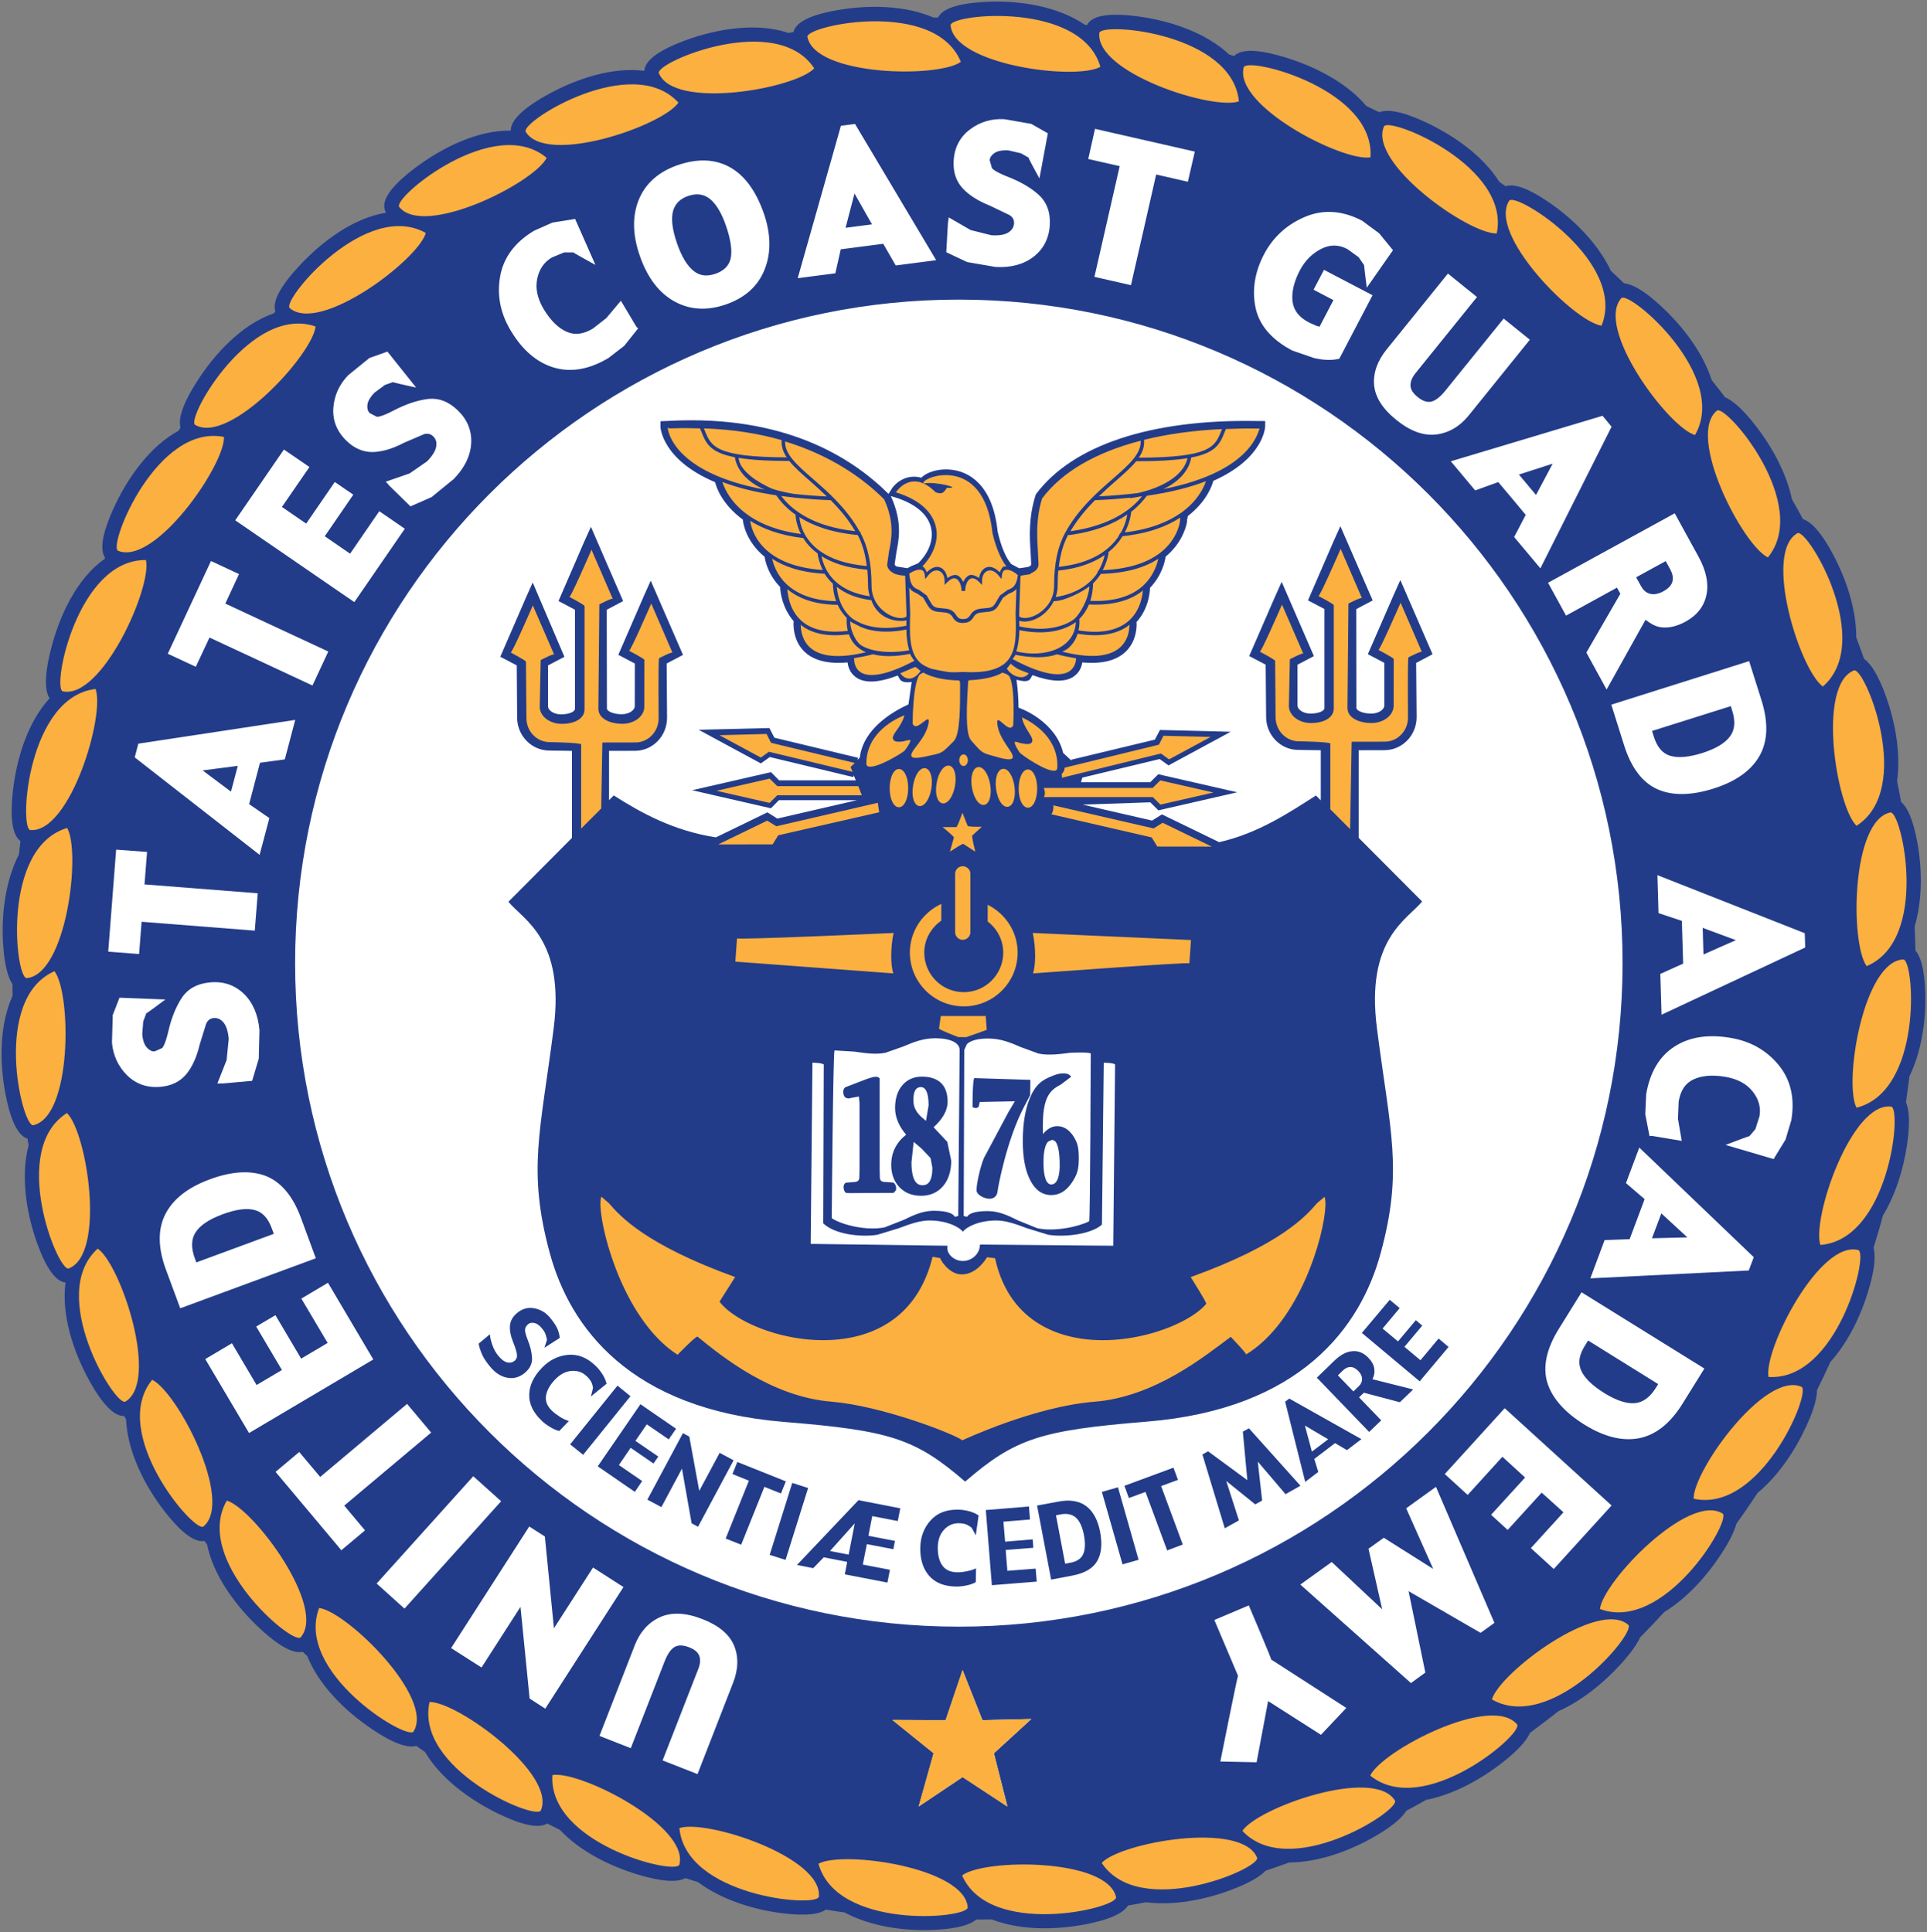 <?xml version="1.0" encoding="utf-8"?>
<!-- Generator: Adobe Illustrator 22.1.0, SVG Export Plug-In . SVG Version: 6.00 Build 0)  -->
<svg version="1.1" id="Layer_1" xmlns="http://www.w3.org/2000/svg" xmlns:xlink="http://www.w3.org/1999/xlink" x="0px" y="0px"
	 width="299.66px" height="300.5px" viewBox="0 0 299.66 300.5" enable-background="new 0 0 299.66 300.5" xml:space="preserve">
<rect x="0" y="0" width="299.66" height="300.5" fill="#808080" stroke="none"/>
<g>
	<path fill="#FFFFFF" d="M290.6,150.25c0,77.74-63.03,140.77-140.78,140.77c-77.74,0-140.78-63.03-140.78-140.77
		C9.05,72.5,72.08,9.47,149.83,9.47C227.58,9.47,290.6,72.5,290.6,150.25"/>
	<path fill="#223C8A" d="M299.4,154.63c-0.1-4.08-0.8-5.92-1.53-6.78c-0.02-1.25-0.08-2.49-0.13-3.74c1.18-3.97,1.2-8.64,0.45-12.91
		c-0.73-4.05-1.7-5.75-2.56-6.48c-0.19-1.08-0.41-2.16-0.62-3.24c0.58-4.21-0.23-8.98-1.73-13.17c-1.28-3.59-2.46-5.16-3.4-5.83
		c-0.39-1.11-0.81-2.22-1.22-3.34c0.01-4.28-1.49-8.95-3.62-12.93c-2.07-3.88-3.6-5.12-4.66-5.46c-0.55-1.04-1.13-2.05-1.72-3.08
		c-0.84-4.03-3.05-8.13-5.69-11.51c-2.12-2.73-3.62-3.91-4.71-4.36c-0.67-0.9-1.37-1.78-2.08-2.67c-1.33-4.19-4.38-8.26-7.79-11.43
		c-2.93-2.74-4.72-3.53-5.85-3.64c-0.67-0.65-1.35-1.31-2.04-1.94c-1.93-4.15-5.68-7.91-9.44-10.52c-4-2.78-5.91-2.96-6.93-2.63
		c-0.33-0.23-0.65-0.47-0.98-0.69c-2.49-3.97-7-7.21-11.56-9.32c-4.15-1.91-6.09-1.91-7.11-1.5c-0.67-0.33-1.33-0.66-2.01-0.98
		c-3.03-3.61-7.99-6.18-12.85-7.63c-5.22-1.56-6.98-0.87-7.71-0.14c-0.26-0.07-0.52-0.16-0.78-0.24c-3.55-3.34-9.06-5.26-14.31-5.94
		c-5.95-0.76-7.31,0.48-7.77,1.36c-0.13-0.02-0.24-0.04-0.37-0.05c-4.22-2.9-10.34-3.85-15.6-3.54c-5.28,0.3-6.73,1.49-7.2,2.42
		c-0.24,0.01-0.48,0-0.72,0.01c-4.27-1.86-9.78-2.02-14.72-1.19c-5.73,0.96-6.81,2.47-7.05,3.45c-0.26,0.05-0.52,0.08-0.78,0.13
		c-4.82-1.62-10.95-0.74-16.17,1.21c-5.35,2-6.17,3.67-6.24,4.69c-4.92-0.64-10.63,1.2-15.33,3.86c-4.69,2.65-5.45,4.4-5.44,5.44
		c-5.04-0.1-10.6,2.55-15,5.89c-5.59,4.25-4.78,6.07-4.42,6.85l0.01,0.03c-4.99,0.79-9.99,4.42-13.71,8.51
		c-3.66,4.01-3.81,5.88-3.48,6.86c-0.1,0.1-0.2,0.19-0.29,0.29c-4.81,1.65-9.14,6.14-12.09,10.87c-2.46,3.92-2.67,5.86-2.38,6.91
		c-0.11,0.17-0.22,0.32-0.33,0.49c-4.39,2.37-7.94,7.28-10.17,12.24c-2.13,4.77-1.81,6.65-1.22,7.52c-0.03,0.05-0.06,0.1-0.08,0.15
		c-4.29,3-7.1,8.84-8.45,14.45c-1.06,4.38-0.7,6.31-0.11,7.24c-3.36,3.63-5.16,9.31-5.73,14.65c-0.56,5.26,0.37,6.91,1.2,7.54
		c-0.09,0.69-0.16,1.39-0.24,2.09c-2.05,4-2.76,9.13-2.46,13.9c0.22,3.48,0.81,5.3,1.46,6.29c0.01,0.61,0,1.21,0.01,1.81
		c-2,4.4-2.08,10.16-1.09,15.3c1.02,5.3,2.43,6.58,3.42,6.91c0.06,0.34,0.1,0.69,0.17,1.02c-1.22,4.61-0.44,10.21,1.26,15.05
		c1.84,5.2,3.44,6.17,4.47,6.31c0.01,0.01,0.01,0.03,0.01,0.04c-0.65,4.88,1.12,10.55,3.71,15.23c2.65,4.8,4.39,5.51,5.42,5.49
		c0.1,0.18,0.18,0.36,0.29,0.54c0.2,4.97,2.9,10.34,6.03,14.34c3.32,4.25,5.14,4.72,6.16,4.55c0.14,0.18,0.26,0.37,0.4,0.54
		c0.97,4.77,4.37,9.5,8.23,13.09c3.73,3.45,5.61,3.84,6.64,3.61c0.23,0.23,0.48,0.45,0.72,0.68c1.76,4.44,5.8,8.5,10.1,11.37
		c3.88,2.61,5.8,2.87,6.85,2.58c0.45,0.32,0.91,0.64,1.37,0.97c2.41,4.1,6.97,7.47,11.59,9.68c4.59,2.19,6.5,1.97,7.4,1.43
		c0.66,0.32,1.31,0.67,1.97,0.98c3.06,3.29,7.76,5.67,12.34,7.02c4.28,1.25,6.21,1.02,7.17,0.49c0.66,0.2,1.3,0.43,1.96,0.62
		c3.51,2.62,8.29,4.21,12.88,4.81c4.19,0.55,6.09,0.1,7.02-0.53c0.96,0.14,1.91,0.32,2.87,0.43c3.95,2.11,9.04,2.93,13.8,2.73
		c4.03-0.18,5.85-0.89,6.71-1.62c0.79-0.01,1.61,0,2.4-0.02c4.28,1.67,9.67,1.69,14.5,0.78c4.55-0.87,6.12-2.01,6.69-2.94
		c0.94-0.15,1.87-0.32,2.8-0.51c4.24,0.55,9.05-0.34,13.26-1.93c2.95-1.11,4.51-2.11,5.34-2.97c1.24-0.41,2.46-0.85,3.68-1.29
		c4.42-0.01,9.25-1.7,13.31-4.05c2.91-1.68,4.28-2.99,4.9-3.99c1.04-0.54,2.05-1.12,3.07-1.69c4.13-0.8,8.34-3.07,11.82-5.77
		c2.67-2.08,3.85-3.56,4.33-4.65c1.48-1.1,2.96-2.21,4.41-3.37c3.53-1.58,6.91-4.26,9.6-7.21c1.69-1.83,2.63-3.22,3.12-4.28
		c1.28-1.29,2.54-2.6,3.76-3.94c3.45-2.11,6.51-5.46,8.81-8.96c1.39-2.11,2.08-3.62,2.39-4.75c1.14-1.59,2.24-3.2,3.33-4.84
		c3.12-2.58,5.68-6.35,7.46-10.16c1.33-2.82,1.75-4.6,1.75-5.79c0.73-1.46,1.42-2.93,2.1-4.41c2.73-3.03,4.74-7.16,5.94-11.23
		c1.03-3.46,1.06-5.38,0.76-6.51c0.51-1.67,1.02-3.34,1.47-5.04c1.96-3.23,3.19-7.22,3.75-11.07c0.51-3.56,0.28-5.46-0.18-6.53
		c0.18-1.34,0.38-2.68,0.54-4.03C298.74,163.69,299.5,159.02,299.4,154.63z M149.1,253.01c-57,0-103.21-46.21-103.21-103.21
		S92.1,46.6,149.1,46.6c57.01,0,103.22,46.2,103.22,103.2S206.1,253.01,149.1,253.01z M211.27,116.69c1.36-0.01,4.03-0.01,4.03-0.01
		c2.75,0,4.99-2.3,4.99-5.13c0-0.01-0.05-6.34-0.07-8.44c0.65-0.34,2.55-1.35,2.55-1.35l-5.01-11.54l-1.05,2.35l-4,9.18
		c0,0,1.92,1.01,2.56,1.35v6.64c0,0.59-0.84,1.25-2.04,1.25c-1.31,0-2.3-0.47-2.3-0.89c0,0-0.02-14.13-0.02-15.36
		c0.64-0.34,2.55-1.35,2.55-1.35l-5.02-11.55l-1.06,2.35l-3.98,9.19c0,0,1.91,1,2.56,1.34v15.41c0,0.48-0.98,0.86-2.16,0.86
		c-1.19,0-2.03-0.66-2.03-1.25v-6.35c0.65-0.34,2.55-1.34,2.55-1.34l-5.01-11.55l-1.05,2.34l-4,9.2c0,0,1.93,1.01,2.56,1.34
		c0.01,1.14,0.07,8.13,0.07,8.13c0,2.82,2.24,5.13,4.99,5.13c0,0,2.16,0.03,3.51,0.05v7.79c-0.47-0.47-0.75-0.75-0.75-0.75
		c-4.08,2.6-8.92,5.87-15.05,7.26l-0.74-0.36l-8.16-3.96c0,0-1.13,0.7-1.54,0.96c-0.54-0.12-6.5-1.49-10.78-2.48
		c4.4-0.15,10.09-0.34,10.51-0.36c0.32,0.31,1.25,1.25,1.25,1.25l12.27-2.81l-3.59-0.82l-8.69-1.99l-0.33,0.33
		c0,0-0.62,0.62-0.93,0.92h-10.76c0.08-0.26,0.15-0.51,0.21-0.72c2.9-0.7,11.43-2.75,12.02-2.89c0.35,0.26,1.38,0.99,1.38,0.99
		l9.67-5.23l-3.16-0.09l-7.85-0.19l-0.24,0.47c0,0-0.33,0.65-0.54,1.03c-0.7,0.18-12.99,3.12-12.99,3.12l0.04,0.16l-1.31-1.21
		c-1.11-4.74-6.25-6.78-6.5-6.87c0.04,0.02-0.2-0.08-0.44-0.18c-0.02-1.47-0.12-2.98-0.32-4.33c0.67,0.16,1.32,0.32,1.82,0.12
		c0.41-0.17,0.44-0.55,0.67-0.84c2.84,1.03,5.05,1.17,6.43,0.2c0.93-0.67,1.2-1.51,1.32-2.18c3.04,0.28,5.35-0.28,6.81-1.74
		c1.42-1.42,1.63-3.26,1.63-4.22c0-0.18-0.01-0.21-0.02-0.32c1.75-1.92,2.08-4.29,2.1-5.32c1.93-2.02,2.35-4.24,2.43-4.85
		c2.39-1.99,3.14-4.36,3.31-5.33c0.01-0.01,0.02-0.29,0.04-0.57l0.03,0.01c0,0,0.04-0.21,0.07-0.42c2.88-2.24,3.75-4.64,3.96-5.47
		c7.81-3.48,8.06-8.27,8.07-8.48l0.01-0.83l-1.42-0.01c-16.42-0.28-28.58,3.78-34.25,11.41c-1.17,3.6-0.97,6.75-0.81,9.06l0.08,1.77
		c0,0.15,0,0.27-0.4,0.43l-0.06,0.03c0,0-1.28,0.2-1.41,0.21c-0.56-0.31-1.65-0.89-1.65-0.89l0.44,0.22
		c-0.79-0.8-1.59-2.68-2.13-5.04c-0.78-7.51-4.65-9.24-6.89-9.58c-2.16-0.34-4.17,0.34-4.97,1.2c-2.31-0.64-4.05,0.79-4.66,1.8
		c0,0-0.29,0.47-0.45,0.72c-5.88-5.85-16.3-12.25-33.89-11.37l-1.57,0.07l-0.01,0.81c0,0.21,0.27,5.19,8.51,8.67
		c0.15,0.67,1,3.39,4.31,5.82c0.04,0.62,0.5,3.41,3.39,5.79c0.08,0.63,0.52,2.74,2.41,4.69c0.01,0.95,0.4,3.34,2.1,5.32
		c-0.01,0.11-0.02,0.19-0.02,0.45c0,0.95,0.21,2.77,1.6,4.19c1.45,1.47,3.75,2.05,6.8,1.77c0.1,0.71,0.34,1.59,1.25,2.27
		c1.36,1.03,3.6,0.9,6.55-0.23c0.24,0.31,0.27,0.69,0.67,0.88c0.49,0.23,1,0.19,1.5,0.12c-0.2,1.38-0.42,2.92-0.5,3.49
		c-2.44,1.11-7.03,3.78-7.57,8.28l-0.36,0.35l0.08-0.33c0,0-12.3-2.95-13-3.12c-0.19-0.39-0.77-1.5-0.77-1.5l-0.52,0.01l-10.47,0.26
		l2.76,1.5l6.9,3.73c0,0,1.03-0.73,1.39-0.99c0.7,0.17,12.98,3.12,12.98,3.12s0.04-0.12,0.07-0.29c0.1,0.25,0.2,0.51,0.32,0.79
		h-11.92c-0.31-0.32-1.26-1.27-1.26-1.27l-0.45,0.1l-11.82,2.71l3.57,0.82l8.68,1.99c0,0,0.96-0.95,1.25-1.26h12.13
		c-4.2,0.98-11.77,2.72-12.38,2.86c-0.42-0.26-1.54-0.97-1.54-0.97l-8.01,3.89c-6.61-1.01-11.7-3.85-15.89-6.52
		c-0.01,0-0.27,0.27-0.73,0.73v-7.66c1.36-0.01,4.03-0.01,4.03-0.01c2.76,0,4.99-2.3,4.99-5.14c0-0.01-0.04-6.34-0.06-8.44
		c0.64-0.34,2.54-1.34,2.54-1.34l-5.02-11.55l-1.05,2.35l-3.99,9.19c0,0,1.92,1.01,2.57,1.35c0,1.11-0.01,6.64-0.01,6.64
		c0,0.59-0.84,1.25-2.04,1.25c-1.31,0-2.29-0.48-2.29-0.89c0,0-0.02-14.13-0.03-15.36c0.65-0.34,2.55-1.35,2.55-1.35l-5.01-11.55
		l-1.06,2.35l-3.98,9.19c0,0,1.91,1.01,2.56,1.35v15.41c0,0.48-0.97,0.87-2.16,0.87c-1.19,0-2.03-0.66-2.03-1.25v-6.36
		c0.65-0.34,2.55-1.34,2.55-1.34L82.84,90.6l-1.05,2.35l-3.99,9.2c0,0,1.93,1,2.56,1.34c0.01,1.14,0.06,8.12,0.06,8.12
		c0,2.82,2.24,5.13,5.02,5.13c0,0,2.13,0.04,3.5,0.05v13.54c-4.58,4.61-9.88,9.93-9.88,9.93c2.35,2.83,8.81,5.86,7.04,19.68
		c-2.06,16.18-4.11,22.06-0.59,35.01c3.12,11.45,12.39,24.25,36.39,26.21c16.51,1.34,20.4,2.57,28.17,9.27h0.04
		c7.77-6.7,11.69-7.96,28.2-9.31c24.01-1.95,33.28-14.76,36.39-26.2c3.53-12.95,1.49-18.82-0.58-35.01
		c-1.77-13.83,4.68-16.85,7.03-19.69c0,0-5.29-5.3-9.86-9.9V116.69z M142.79,87.61l-1.04,0.43l-0.67,0.34l-1.64-0.27
		c-0.31-0.15-0.31-0.29-0.31-0.39l0.26-1.79c0.19-0.95,0.41-2.05,0.41-3.37c0-1.51-0.31-3.29-1.27-5.4c0.3,0.09,0.6,0.18,0.6,0.18
		c3.12,0.95,5.12,2.6,5.63,4.66c0.09,0.37,0.14,0.74,0.14,1.13C144.9,84.65,144.17,86.23,142.79,87.61z"/>
	<path fill="#FFFFFF" d="M158.76,162.87l2.74,1c1.48,0.32,3.31,0.09,4.91-0.12c0,0,2.99-0.15,3.21,0.12c0,0-0.09,25.84-0.24,26.08
		c-1.57,0.82-5.36,1.68-8.09,1.08l-2.96-1.2c-1.42-0.7-2.88-1.44-4.65-1.46c-2.43-0.03-3.11,0.55-3.29,0.89l-0.53-0.13l0.09-25.83
		l-0.02,0.05l0.43-0.95c0.59-0.58,1.81-0.89,3.42-0.87C155.7,161.55,157.26,162.22,158.76,162.87 M145.43,161.49
		c2.35,0,3.8,0.7,3.8,1.82l-0.22,25.83l-0.53,0.12c-0.18-0.35-0.83-0.94-3.27-0.94c-1.77,0-3.24,0.72-4.66,1.41l-2.98,1.17
		c-2.76,0.56-6.53-0.33-8.23-1.42c0,0,0.21-25.83,0.43-26.1l3.02,0.18c1.6,0.23,3.41,0.5,4.89,0.19l2.76-0.97
		C141.94,162.14,143.5,161.49,145.43,161.49 M126.34,165.29c0,0,1.49,0.01,1.76,0.29l-0.08,24.69c1.65,1.65,5.65,2.21,8.4,1.79
		l3.34-1.02c1.58-0.59,3.23-1.21,4.76-1.21c2.69,0,4.62,0.98,5.21,1.75c0.59-0.77,2.52-1.75,5.22-1.75c1.53,0,3.18,0.62,4.76,1.21
		l3.33,1.02c2.76,0.42,6.75-0.15,8.32-1.59l0.28-25.17c0,0,1.48-0.01,1.76,0.27l-0.28,28.19l-20.73-0.18c0,1.39-1.21,2.55-2.67,2.55
		c-1.41,0-2.65-1.19-2.37-2.37l-21.28-0.29L126.34,165.29z"/>
	<path fill="#223C8A" d="M147.31,177.6c0-0.01-1.66-1.76-2.13-2.27c1.41-1.28,2.18-2.61,2.18-3.98c0-2.54-1.38-3.89-4-3.89
		c-1.26,0-2.29,0.45-3.05,1.35c-0.75,0.88-1.12,2.07-1.12,3.52c0,1.47,0.61,2.86,1.72,4.16c-1.5,1.17-2.32,2.73-2.32,4.69
		c0,1.41,0.43,2.58,1.28,3.48c0.86,0.89,1.99,1.33,3.36,1.33c1.42,0,2.57-0.51,3.42-1.5c0.84-0.99,1.27-2.32,1.27-3.96L147.31,177.6
		z M142.03,171.19c0-1.88,0.67-2.1,1.18-2.1c0.78,0,1.19,0.95,1.19,2.84c0,0-0.29,1.78-0.4,2.4c-0.19-0.15-0.38-0.31-0.38-0.31
		c-1.07-0.84-1.58-1.77-1.58-2.82V171.19z M143.46,184.34c-0.43,0-1.72,0-1.72-3.55c0,0,0.26-2.43,0.34-3.18
		c0.29,0.23,0.59,0.49,0.59,0.49c0.01,0.01,0.68,0.59,0.68,0.59l1.36,1.44c0.01,0,0.28,1.5,0.28,1.5
		C144.99,184.34,143.84,184.34,143.46,184.34z M151.24,172v0.21l0.3,0.1c0.18,0.06,0.39,0.03,0.54-0.08l0.1-0.07l0.12-0.49
		l0.04-0.27c0,0,4.64-0.09,5.48-0.11c-0.33,0.55-1.01,1.7-1.01,1.7l-3.81,7.14c-0.6,1.47-1.14,4-1.14,4.94
		c0,0.06,0.01,0.12,0.01,0.16c0.06,0.62,1.19,1.22,1.99,1.22c0.75,0,1.21-0.45,1.28-1.22c0.06-0.62,1.4-7.86,4.06-12.99l1-1.9
		l0.03-2.38l-8.72-0.27C151.23,167.96,151.24,172,151.24,172 M166.97,176.8c-0.69-1.09-1.55-1.64-2.58-1.64
		c-0.86,0-1.58,0.48-2.21,1.23c0-0.61-0.01-1.33-0.01-1.33c0-4.01,0.92-5.32,2.4-6.15l0.41-0.23l1.58-1.19
		c-0.33-0.7-1.64-0.62-2.52-0.29c-1.4,0.54-2.6,1-3.58,2.92c-0.94,1.85-1.41,4.33-1.41,7.38c0,2.55,0.39,4.6,1.15,6.06
		c0.78,1.54,1.88,2.32,3.29,2.32c1.25,0,2.32-0.65,3.18-1.92c0.86-1.28,1.09-2.1,1.09-3.84
		C167.75,178.67,167.64,177.87,166.97,176.8z M163.47,184.23c-0.74,0-1.18-1.17-1.2-3.2c-0.03-2.23,0.37-3.12,0.73-3.48l0.63-0.27
		l0.43,0.2c0.34,0.34,0.76,1.32,0.73,3.97C164.77,182.48,164.57,184.23,163.47,184.23z M137.49,183.83
		c-0.45-0.03-0.67-0.25-0.67-0.73c0-0.01-0.03-1.22-0.03-1.22v-14.16c-0.44-0.47-1.11-0.27-3.75,0.78l-1.46,0.56
		c-0.25,0.07-0.41,0.32-0.45,0.65c-0.03,0.38,0.09,0.87,0.4,1.03c0.38,0.21,0.76,0.05,0.8,0.03c-0.04,0.02,1.25-0.23,1.25-0.23
		c-0.01,0-0.01,0.03-0.01,0.1c0,0.24,0.09,0.87,0.09,0.87v10.36l-0.03,1.21c0,0.49-0.21,0.72-0.7,0.76c0,0.01-1.39,0.11-1.39,0.11
		c-0.22,0.11-0.35,0.35-0.36,0.68v0.01c0,0.28,0.1,0.73,0.35,0.87c0.12,0.07,0.33,0.09,4.06,0.04l3.36-0.01l0.37-0.4
		c0.12-0.39-0.05-1.02-0.41-1.21L137.49,183.83z M193.27,222.67l0.7,7.55l-6.11-4.49l-0.88,0.5l3.48,11.48l2.2-1.23l-1.97-6.13
		l4.51,3.64l1.07-0.6l-0.68-6.06l4.32,5.07l2.32-1.31l-8.01-8.93L193.27,222.67z M98.07,225.19l3.55,2.44l0.75-1.08l-3.56-2.44
		l1.77-2.57l3.41,2.34l1.14-1.66l-5.54-3.81l-6.64,9.66l5.77,3.97l1.14-1.68l-3.62-2.49L98.07,225.19z M111.91,225.97l-3.17,5.92
		l-1.55-8.44l-0.99-0.54l-5.53,10.34l2.18,1.16l3.2-5.98l1.5,8.5l1,0.54l5.53-10.34L111.91,225.97z M122.21,230.41l-7.55-3.02
		l-0.76,1.88l2.56,1.03l-3.61,9l2.41,0.96l3.61-9l2.57,1.03L122.21,230.41z M123.2,230.65l-3.51,11.19l2.47,0.78l3.51-11.18
		L123.2,230.65z M96.02,215.52l-7.36,9.13l2.02,1.63l7.36-9.12L96.02,215.52z M82.07,208.42c-0.32-0.8-0.45-1.35-0.42-1.66
		c0.04-0.3,0.2-0.56,0.47-0.79c0.24-0.21,0.55-0.27,0.95-0.2c0.39,0.07,0.79,0.34,1.18,0.81c0.32,0.37,0.52,0.72,0.62,1.05
		c0.1,0.33,0.15,0.59,0.19,0.77l-0.4,1.23l2.38-1.53c-0.02-0.39-0.13-0.84-0.32-1.33c-0.2-0.5-0.59-1.11-1.22-1.86
		c-0.66-0.78-1.47-1.25-2.45-1.43c-0.98-0.17-1.86,0.08-2.66,0.76c-0.66,0.56-1.03,1.21-1.09,1.97c-0.05,0.74,0.11,1.6,0.51,2.57
		c0.32,0.79,0.51,1.4,0.57,1.83c0.07,0.43-0.04,0.78-0.36,1.05c-0.31,0.26-0.7,0.35-1.14,0.25c-0.43-0.1-0.89-0.43-1.36-1
		c-0.41-0.49-0.73-1.06-0.95-1.7c-0.22-0.64-0.36-1.2-0.39-1.68l-1.75,1.47c0.1,0.54,0.29,1.09,0.53,1.66
		c0.25,0.57,0.68,1.22,1.31,1.97c0.81,0.96,1.7,1.51,2.68,1.67c0.98,0.16,1.87-0.1,2.68-0.78c0.76-0.65,1.14-1.39,1.11-2.25
		C82.7,210.39,82.49,209.45,82.07,208.42 M85.86,219.45c-0.76-0.72-1.08-1.5-0.95-2.35c0.13-0.84,0.6-1.69,1.42-2.54
		c0.8-0.83,1.65-1.27,2.57-1.33c0.92-0.07,1.69,0.21,2.32,0.81c0.4,0.38,0.65,0.72,0.77,1c0.11,0.29,0.19,0.56,0.23,0.83l-0.33,1.33
		l2.43-1.97c-0.11-0.51-0.34-1.02-0.67-1.53c-0.34-0.51-0.69-0.95-1.05-1.28c-1.31-1.27-2.75-1.83-4.29-1.69
		c-1.54,0.15-2.87,0.81-4.02,2c-1.3,1.34-1.96,2.74-1.99,4.17c-0.04,1.44,0.6,2.79,1.91,4.05c0.34,0.34,0.79,0.67,1.31,0.99
		c0.53,0.32,1,0.54,1.45,0.63l1.49-1.55c-0.43-0.12-0.89-0.34-1.39-0.65C86.6,220.06,86.18,219.76,85.86,219.45 M223.71,208.19
		l-2.82,3.38l-2.49-2.09l2.77-3.3l-1-0.84l-2.77,3.3l-2.4-2l2.66-3.18l-1.55-1.29l-4.33,5.15l8.99,7.53l4.49-5.35L223.71,208.19z
		 M217.69,218.1l2.07-1.99l-6.34-1.59c0.28-0.51,0.37-1.06,0.29-1.64c-0.09-0.59-0.4-1.16-0.93-1.71c-0.73-0.74-1.54-1.09-2.45-1.01
		c-0.92,0.06-1.83,0.54-2.76,1.42l-2.79,2.7l8.13,8.44l1.88-1.8l-3.45-3.58l0.75-0.72L217.69,218.1z M211.3,215.61l-0.84,0.81
		l-2.41-2.5l0.78-0.76c0.39-0.37,0.79-0.55,1.19-0.54c0.41,0.01,0.82,0.22,1.22,0.64c0.37,0.38,0.56,0.78,0.57,1.2
		C211.82,214.89,211.65,215.28,211.3,215.61z M200.49,217.53l-0.64,0.49l3.12,12.47l2.03-1.55l-0.62-2.02l3.23-2.46l1.85,1.09
		l2.25-1.71L200.49,217.53z M204.01,225.78l-1.09-4.05l3.62,2.13L204.01,225.78z M183.18,230.18l-0.7-1.9l-7.63,2.82l0.7,1.9
		l2.58-0.95l3.37,9.1l2.43-0.91l-3.37-9.1L183.18,230.18z M171.08,238.28c-0.36-1.87-1.09-3.21-2.18-4.03
		c-1.09-0.81-2.58-1.05-4.45-0.67l-3.18,0.59l2.19,11.52l3.32-0.63c1.89-0.36,3.17-1.11,3.83-2.24
		C171.28,241.68,171.43,240.17,171.08,238.28z M168.44,241.73c-0.32,0.7-0.98,1.15-1.98,1.33l-0.82,0.16l-1.43-7.54l0.66-0.12
		c1.03-0.21,1.84-0.04,2.44,0.49c0.59,0.53,1,1.43,1.25,2.71C168.79,240.02,168.76,241.01,168.44,241.73z M171.35,232.05l3.21,11.27
		l2.5-0.71l-3.21-11.28L171.35,232.05z M156.65,244.32l-0.26-3.24l4.3-0.34l-0.1-1.31l-4.29,0.36l-0.26-3.11l4.13-0.34l-0.16-2.02
		l-6.71,0.55l0.94,11.69l6.98-0.56l-0.17-2.02L156.65,244.32z M149.1,236.92c0.55,0.01,0.97,0.09,1.25,0.23
		c0.28,0.14,0.52,0.29,0.73,0.45l0.66,1.2l0.44-3.09c-0.42-0.29-0.92-0.51-1.52-0.67c-0.6-0.15-1.14-0.23-1.64-0.23
		c-1.83-0.04-3.26,0.51-4.3,1.66c-1.03,1.15-1.57,2.54-1.61,4.19c-0.04,1.86,0.42,3.34,1.36,4.42c0.95,1.09,2.32,1.65,4.14,1.69
		c0.48,0.01,1.03-0.04,1.63-0.16c0.61-0.12,1.11-0.29,1.5-0.53l0.04-2.14c-0.4,0.2-0.88,0.34-1.45,0.45
		c-0.57,0.12-1.08,0.18-1.53,0.16c-1.04-0.02-1.81-0.39-2.29-1.1c-0.48-0.71-0.7-1.66-0.68-2.83c0.03-1.14,0.36-2.05,1-2.72
		S148.22,236.91,149.1,236.92 M139.61,236.58l0.39-1.98l-6.5-1.27l-9.56,10.08l2.52,0.5l1.64-1.69l3.64,0.71l-0.37,1.94l6.63,1.28
		l0.39-1.99l-4.22-0.81l0.63-3.18l4.12,0.79l0.25-1.29l-4.13-0.8l0.6-3.06L139.61,236.58z M131.97,241.8l-2.9-0.56l3.85-4.3
		L131.97,241.8z"/>
	<path fill="#FFFFFF" d="M239.74,232.16c-0.65,0.7-5.29,5.8-5.29,5.8l-2.58-2.35c0,0,4.64-5.09,5.29-5.8
		c-0.6-0.56-2.93-2.68-3.53-3.23c-0.65,0.72-5.4,5.94-5.4,5.94l-3.56-3.25l9.32-10.24l16.62,15.13l-8.99,9.88l-3.56-3.25
		c0,0,4.43-4.86,5.07-5.57C242.52,234.68,240.34,232.7,239.74,232.16 M221.65,260.15c0,0-2.2-10.65-2.61-12.66
		c1.77,1.03,11.2,6.48,11.2,6.48l2.15-1.55l-9.09-21.16l-4.63,3.34c0,0,3.14,7.04,4.2,9.43c-2.12-1.34-7.68-4.85-7.68-4.85
		l-2.38,1.71c0,0,1.57,6.93,2.13,9.42c-1.91-1.8-7.85-7.36-7.85-7.36l-4.88,3.51l17.2,15.32L221.65,260.15 M188.84,251.97
		c0,0,3.67,8.67,3.68,8.68c-0.09,0-2.62,12.68-2.62,12.68l-0.13,0.65l5.64,0.12c0,0,1.53-8.15,1.79-9.52
		c1.17,0.75,8.22,5.25,8.22,5.25l3.94-4.18l-11.68-7.53c0-0.23-3.27-7.91-3.27-7.91l-0.21-0.51L188.84,251.97 M154.56,272.7
		l5.82-5.33l-7.6,0.18l-3.09-7.79l-2.64,7.79l-8.28-0.04l6.42,5.18l-2.33,8.29l6.83-4.58l6.97,4.58L154.56,272.7z M108.74,257.53
		c0.21,0.57,0.16,1.26-0.15,2.05l-5.55,14.23l5.43,2.13l5.51-14.15c0.84-2.12,0.89-4.08,0.18-5.82c-0.73-1.76-2.38-3.15-4.93-4.14
		c-2.6-1.01-4.82-1.11-6.61-0.29c-1.78,0.82-3.09,2.27-3.89,4.31l-5.51,14.15l4.87,1.91l5.27-13.52c0.45-1.15,0.98-1.91,1.58-2.24
		c0.56-0.31,1.28-0.29,2.21,0.06C108,256.54,108.52,256.98,108.74,257.53L108.74,257.53 M47.61,81.44
		c-0.67-0.45-3.09-2.13-3.77-2.59c0.54-0.78,4.28-6.21,4.28-6.21l-3.97-2.72l-7.57,11.01L55.1,93.65l7.85-11.41l-3.97-2.73
		c0,0-3.99,5.81-4.54,6.61c-0.67-0.47-3.26-2.24-3.94-2.71c0.54-0.79,4.44-6.47,4.44-6.47l-2.88-1.97
		C52.05,74.98,48.16,80.65,47.61,81.44 M57.49,64.25c-0.16-0.15-0.37-0.43-0.37-1c0-0.07,0.01-0.15,0.01-0.23
		c0.05-0.59,0.43-1.25,1.11-1.95l1.61-1.19c0.01,0,1.24-0.45,1.28-0.45c0.01,0.06,2.03,0.51,2.03,0.51l1.55,0.34l-4.46-5.59
		l-0.29,0.1l-2.51,0.89l-3.29,2.67c-1.39,1.43-2.17,3.13-2.32,5.05c-0.15,1.97,0.54,3.7,2.02,5.14c1.23,1.21,2.63,1.8,4.14,1.77
		c1.45-0.04,3.07-0.52,4.82-1.44l3.12-1.34c0.57-0.15,1.02-0.05,1.42,0.33c0.42,0.41,0.57,0.89,0.48,1.53
		c-0.09,0.69-0.56,1.48-1.42,2.36l-2.73,1.89l-3.7,1.28l0.58,0.65l3.26,3.19l3.28-1.44c0.01,0,3.46-2.82,3.46-2.82
		c1.67-1.72,2.58-3.57,2.7-5.51c0.12-1.98-0.58-3.71-2.08-5.16c-1.43-1.39-3.02-1.99-4.74-1.76c-1.61,0.21-3.35,0.8-5.2,1.76
		c-1.7,0.89-2.38,1-2.64,1L57.49,64.25 M32.81,87.26l-6.72,14.42l4.36,2.03c0,0,1.76-3.75,2.13-4.55
		c0.95,0.45,16.01,7.46,16.01,7.46l2.46-5.28c0,0-15.05-7.02-16.01-7.46c0.37-0.81,2.13-4.59,2.13-4.59L32.81,87.26z M18.06,132.15
		l-1.23,15.87l4.8,0.37c0,0,0.32-4.14,0.39-5.02c1.05,0.08,17.6,1.38,17.6,1.38l0.46-5.81c0,0-16.56-1.3-17.61-1.38
		c0.07-0.88,0.4-5.05,0.4-5.05L18.06,132.15z M17.53,157.95l-0.12,4.23c0.18,1.98,0.97,3.68,2.33,5.05c1.41,1.39,3.16,2,5.23,1.81
		c1.72-0.15,3.08-0.83,4.03-2c0.91-1.11,1.6-2.65,2.06-4.59l1-3.23c0.26-0.55,0.63-0.82,1.17-0.87c0.57-0.05,1.05,0.15,1.48,0.63
		c0.46,0.51,0.75,1.39,0.86,2.59c0,0.01-0.33,3.32-0.33,3.32l-1.44,3.64l0.87-0.01l4.54-0.41l1.03-3.44c0,0.01,0.11-4.45,0.11-4.45
		c-0.22-2.4-1.03-4.29-2.43-5.65c-1.44-1.37-3.2-1.97-5.27-1.77c-1.98,0.18-3.47,1-4.42,2.46c-0.89,1.38-1.58,3.09-2.04,5.1
		c-0.44,1.86-0.79,2.46-0.97,2.65c0-0.01-1.17,0.52-1.17,0.52c-0.38,0.04-0.78-0.14-1.16-0.54c-0.43-0.43-0.68-1.14-0.77-2.11
		l0.15-2c0-0.01,0.46-1.22,0.48-1.28c0.07,0.02,1.7-1.2,1.7-1.2l1.27-0.94l-7.15-0.28l-0.1,0.29l-1,2.57L17.53,157.95z
		 M31.92,211.39l6.81,11.5l19.32-11.44L51,199.52l-4.14,2.46c0,0,3.59,6.07,4.09,6.9c-0.7,0.42-3.42,2.02-4.12,2.44
		c-0.49-0.83-4-6.76-4-6.76l-2.99,1.77c0,0,3.51,5.92,4,6.76c-0.7,0.41-3.24,1.91-3.94,2.33c-0.48-0.83-3.83-6.49-3.83-6.49
		L31.92,211.39z M84.57,48.12c-0.76-1.28-1.14-2.49-1.14-3.67c0-0.37,0.04-0.73,0.11-1.09c0.3-1.47,1.06-2.59,2.28-3.31l1.91-0.79
		c0,0,1.39,0,1.42,0c0.01,0.04,1.99,1.14,1.99,1.14l1.45,0.8l-3.16-7.15l-0.32,0.06l-3.2,0.51l-2.86,1.27
		c-2.99,1.79-4.77,4.19-5.28,7.13c-0.51,2.9,0.04,5.73,1.66,8.41c1.8,3.02,4.06,4.95,6.7,5.74c2.66,0.79,5.51,0.29,8.48-1.48
		c0.01,0,2.46-1.9,2.46-1.9c0-0.01,2.16-2.71,2.16-2.71l-0.26-0.24l-2.42-4.06l-2.26,2.69l-2.1,1.64c-1.48,0.89-2.82,1.05-4.08,0.49
		C86.82,51.03,85.62,49.85,84.57,48.12 M157,33.46c0.51,0.34,0.72,0.74,0.69,1.28c-0.04,0.59-0.3,1.02-0.84,1.39
		c-0.57,0.38-1.48,0.54-2.69,0.46c-0.01,0-3.23-0.81-3.23-0.81c-0.01-0.01-3.4-1.97-3.4-1.97l-0.12,0.87l-0.26,4.55l3.24,1.53
		l4.4,0.76c2.41,0.14,4.4-0.4,5.93-1.58c1.55-1.2,2.41-2.86,2.53-4.94c0.12-1.99-0.48-3.58-1.77-4.74
		c-1.21-1.08-2.81-2.01-4.75-2.76c-1.77-0.7-2.32-1.15-2.48-1.35l-0.35-1.24c0.02-0.4,0.26-0.74,0.7-1.08
		c0.48-0.34,1.22-0.49,2.21-0.44l1.95,0.45c0.01,0,1.14,0.65,1.17,0.66c0,0.1,0.96,1.87,0.96,1.87l0.75,1.38l1.31-7.02l-0.26-0.14
		l-2.32-1.32c-0.01,0-4.17-0.73-4.17-0.73c-1.99-0.12-3.78,0.41-5.33,1.57c-1.58,1.17-2.45,2.82-2.57,4.89
		c-0.1,1.73,0.37,3.17,1.39,4.28c0.97,1.06,2.4,1.97,4.25,2.71L157,33.46 M169.23,24.73c0,0,4.03,0.92,4.89,1.11
		c-0.24,1.02-3.93,17.22-3.93,17.22l5.68,1.29c0,0,3.7-16.18,3.92-17.21c0.87,0.2,4.93,1.13,4.93,1.13l1.08-4.69l-15.52-3.54
		L169.23,24.73 M275.82,180.28l0.15-0.27l1.69-2.76c0-0.01,0.9-3.01,0.9-3.01c0.58-3.44-0.1-6.34-2.01-8.63
		c-1.87-2.27-4.39-3.68-7.48-4.19c-3.47-0.59-6.4-0.12-8.7,1.38c-2.34,1.51-3.81,4.01-4.38,7.41l-0.14,3.1l0.66,3.4l0.35-0.04
		l4.66,0.78l-0.59-3.45l0.11-2.66c0.29-1.72,1.02-2.84,2.27-3.43c1.29-0.62,2.96-0.76,4.95-0.43c1.91,0.32,3.35,1.09,4.29,2.29
		c0.76,0.96,1.13,1.96,1.13,3.04c0,0.28-0.03,0.56-0.08,0.85c0,0.01-0.63,1.97-0.63,1.97s-0.9,1.06-0.92,1.08
		c-0.06-0.01-2.17,0.78-2.17,0.78l-1.55,0.59L275.82,180.28z M224.71,60.82c-0.78,0.96-1.53,1.52-2.18,1.66
		c-0.64,0.12-1.31-0.11-2.08-0.73c-0.72-0.58-1.09-1.17-1.11-1.75c-0.03-0.62,0.22-1.25,0.75-1.92l9.59-11.88l-4.52-3.65
		l-9.54,11.81c-1.43,1.78-2.09,3.63-1.94,5.51c0.16,1.89,1.32,3.72,3.45,5.44c2.16,1.75,4.25,2.51,6.22,2.27
		c1.94-0.25,3.63-1.23,5.02-2.93l9.53-11.81l-4.07-3.29L224.71,60.82z M214.47,36.29c-0.01,0-2.65-1.96-2.65-1.96
		c-3.09-1.61-6.09-1.8-8.93-0.58c-2.81,1.2-4.93,3.15-6.33,5.81c-1.43,2.74-1.88,5.51-1.33,8.23c0.56,2.76,2.49,5.03,5.73,6.73
		l3.32,1.15c1.41,0.34,2.65,0.4,3.73,0.18l0.26-0.05l5.17-9.88l-7.55-3.95l-1.62,3.09c0,0,2.4,1.26,3.09,1.62
		c-0.38,0.73-1.85,3.54-2.16,4.13c-0.23-0.06-0.45-0.12-0.45-0.12l-1.21-0.54c-1.53-0.8-2.36-1.86-2.54-3.25
		c-0.03-0.23-0.04-0.46-0.04-0.7c0-1.26,0.4-2.66,1.2-4.19c0.79-1.49,1.91-2.6,3.32-3.31c1.36-0.69,2.69-0.67,4.05,0.04l1.75,1.27
		l0.84,1.22c0,0.11,0.24,2.07,0.24,2.07l0.18,1.45l4.08-5.84l-0.19-0.22L214.47,36.29z M53.08,241.12l3.68-3.09
		c0,0-2.65-3.17-3.23-3.85c0.81-0.67,13.52-11.36,13.52-11.36l-3.75-4.46c0,0-12.71,10.68-13.51,11.36
		c-0.57-0.68-3.26-3.88-3.26-3.88l-3.68,3.09L53.08,241.12z M77.93,233.5l-4.33-3.89L58.57,246.3l4.33,3.9L77.93,233.5z
		 M96.95,246.85l-4.73-3.04c0,0-4.77,7.41-6.08,9.45c-0.25-2.57-1.41-14.28-1.41-14.28l-2.43-1.55l-12.15,18.91l4.73,3.02
		c0,0,4.75-7.4,6.06-9.43c0.26,2.57,1.42,14.26,1.42,14.26l2.43,1.57L96.95,246.85z M250.61,66.37L239.54,88.4l-4.08-4.87
		c0,0,1.52-2.92,1.8-3.45c-0.4-0.48-3.83-4.6-4.27-5.1c-0.59,0.21-3.59,1.3-3.59,1.3l-3.79-4.53l23.6-7.08L250.61,66.37z
		 M241.45,72.12c-1.55,0.49-4.25,1.36-5.25,1.69c0.65,0.78,2.01,2.4,2.66,3.18C239.36,76.05,240.68,73.55,241.45,72.12z
		 M265.37,92.48c-0.36,1.8-1.45,3.21-3.24,4.2c-1.33,0.73-2.61,1.03-3.78,0.89c-0.96-0.11-1.72-0.62-2.46-1.17
		c-0.44,0.79-6.05,10.85-6.05,10.85l-3.15-5.75c0,0,4.99-8.64,5.29-9.15c-0.15-0.26-0.32-0.56-0.53-0.95
		c-0.86,0.48-7.92,4.35-7.92,4.35l-2.8-5.11l19.7-10.8c0,0,3.69,6.72,3.69,6.73C265.31,88.73,265.73,90.72,265.37,92.48z
		 M260.14,89.96c0-0.43-0.14-0.9-0.42-1.42c0,0-0.42-0.76-0.69-1.27c-0.75,0.4-3.86,2.12-4.6,2.52c0.29,0.54,0.77,1.39,0.77,1.39
		c0.36,0.65,0.82,1.04,1.4,1.17l0.01,0.01c0.62,0.15,1.28,0.02,2.01-0.37c0.8-0.43,1.28-0.93,1.44-1.51
		C260.11,90.32,260.14,90.15,260.14,89.96z M40.43,118.64c-0.16,0.61-1.52,5.79-1.69,6.43c0.51,0.36,3.15,2.18,3.15,2.18l-1.52,5.71
		L20.95,117.8l0.56-2.13l24.4-3.7l-1.62,6.14C44.29,118.11,41.03,118.56,40.43,118.64z M36.98,119.12
		c-1.05,0.14-3.86,0.51-5.47,0.71c1.3,0.97,3.57,2.67,4.41,3.3C36.18,122.15,36.73,120.1,36.98,119.12z M49.11,195.71l-21.08,7.78
		l-2.23-6.03c-0.64-1.73-0.96-3.34-0.96-4.8c0-1.41,0.3-2.7,0.89-3.84c1.19-2.32,3.5-4.14,6.88-5.38c3.39-1.26,6.31-1.44,8.68-0.55
		c2.39,0.92,4.25,3.12,5.51,6.54L49.11,195.71z M42.58,191.91c-0.15-0.41-0.33-0.89-0.33-0.89c-0.59-1.58-1.44-2.49-2.63-2.81
		c-1.24-0.34-2.92-0.12-5.02,0.66c-2.08,0.77-3.5,1.72-4.19,2.82c-0.36,0.56-0.54,1.2-0.54,1.92c0,0.64,0.15,1.34,0.43,2.11
		c0,0,0.12,0.32,0.23,0.63C31.45,196.02,41.65,192.25,42.58,191.91z M265.04,212.86l-3.4,5.47c-1.91,3.07-4.19,4.88-6.78,5.37
		c-2.57,0.49-5.42-0.22-8.48-2.12c-3.07-1.91-5.01-4.11-5.76-6.52c-0.74-2.44-0.15-5.25,1.78-8.36l3.54-5.7L265.04,212.86z
		 M257.86,215.28c-0.83-0.52-10.07-6.26-10.9-6.78c-0.23,0.37-0.49,0.8-0.49,0.8c-0.58,0.92-0.87,1.77-0.87,2.56
		c0,0.43,0.09,0.84,0.26,1.25c0.49,1.17,1.7,2.37,3.6,3.55c1.87,1.17,3.49,1.7,4.8,1.58c1.27-0.13,2.33-0.92,3.25-2.4
		C257.51,215.84,257.7,215.55,257.86,215.28z M272.72,195.54l-0.78,2.07l-24.63,1.22l2.22-5.95c0,0,3.27-0.12,3.89-0.14
		c0.22-0.59,2.1-5.61,2.33-6.23c-0.48-0.41-2.9-2.49-2.9-2.49l2.07-5.53L272.72,195.54z M262.4,192.46
		c-1.19-1.09-3.28-3.01-4.05-3.73c-0.36,0.95-1.1,2.93-1.46,3.87C257.94,192.58,260.79,192.51,262.4,192.46z M118.93,41.85
		c-1,2.6-3.03,4.45-6.01,5.49c-2.94,1.03-5.65,0.87-8.05-0.46c-2.38-1.32-4.18-3.67-5.34-6.99c-1.17-3.3-1.23-6.26-0.21-8.79
		c1.03-2.54,3.06-4.36,6.03-5.4c3.06-1.07,5.79-0.98,8.1,0.28c2.29,1.24,4.08,3.65,5.32,7.18
		C119.88,36.35,119.94,39.28,118.93,41.85z M112.93,35.21c-0.71-2.08-1.58-3.53-2.57-4.3c-0.95-0.73-2.04-0.87-3.34-0.43
		c-1.25,0.43-2.02,1.18-2.35,2.32c-0.34,1.21-0.13,2.92,0.62,5.09c0.71,2.04,1.58,3.47,2.6,4.27c0.94,0.75,2.04,0.88,3.37,0.42
		c1.32-0.46,2.09-1.23,2.36-2.35C113.88,39,113.65,37.31,112.93,35.21z M280.72,147.37l-22.34,10.46l-0.19-6.35
		c0,0,2.99-1.35,3.55-1.6c-0.02-0.63-0.18-5.99-0.2-6.65c-0.59-0.2-3.63-1.21-3.63-1.21l-0.17-5.9l22.91,9.03L280.72,147.37z
		 M269.94,146.23c-1.52-0.56-4.18-1.55-5.16-1.91c0.03,1.01,0.09,3.12,0.12,4.14C265.86,148.02,268.47,146.88,269.94,146.23z
		 M273.59,117.61c-1.3,2.27-3.7,3.96-7.12,5.04c-3.45,1.09-6.39,1.14-8.7,0.12c-2.34-1.03-4.08-3.31-5.19-6.78l-2.01-6.39
		l21.43-6.77l1.94,6.14C275.01,112.42,274.91,115.33,273.59,117.61z M269.69,112.4c0-0.58-0.11-1.22-0.34-1.92
		c0,0-0.09-0.32-0.2-0.65c-0.95,0.3-11.31,3.57-12.25,3.86c0.13,0.43,0.29,0.92,0.29,0.92c0.51,1.6,1.32,2.55,2.48,2.93
		c1.24,0.39,2.93,0.25,5.05-0.42c2.12-0.67,3.58-1.56,4.33-2.62C269.48,113.91,269.69,113.21,269.69,112.4z M145.58,40.47
		l-6.29,0.82c0,0-1.64-2.85-1.94-3.37c-0.63,0.08-5.95,0.77-6.61,0.86c-0.14,0.61-0.84,3.73-0.84,3.73l-5.85,0.76l6.72-23.71
		l2.19-0.28L145.58,40.47z M135.6,34.9c-0.52-0.92-1.92-3.39-2.72-4.8c-0.4,1.56-1.12,4.31-1.39,5.33
		C132.49,35.31,134.58,35.03,135.6,34.9z"/>
	<path fill="#FBB040" d="M149.71,134.73c0.66,0,1.19,0.53,1.19,1.18v9.08c0,0.65-0.54,1.19-1.19,1.19c-0.65,0-1.18-0.54-1.18-1.19
		v-9.08C148.53,135.26,149.06,134.73,149.71,134.73z M152.68,128.59c-0.8,0.01-2.02,0-2.2-0.12c0,0-0.51-1.28-0.81-2.05
		c-0.3,0.83-0.77,2.1-0.95,2.23c0,0-1.29-0.01-2.13-0.01c0.67,0.56,1.69,1.42,1.75,1.62c0,0-0.39,1.38-0.62,2.2
		c0.73-0.48,1.87-1.2,2.08-1.21c0,0,1.18,0.78,1.86,1.22c-0.2-0.81-0.49-2.09-0.49-2.43c0-0.03,0-0.05,0.01-0.07
		C151.17,129.97,152.1,129.13,152.68,128.59z M165.09,120.4c0.04,0.18,0.08,0.34,0.04,0.57l15.41-3.77l1.26,0.91l6.45-3.48
		l-0.01-0.01l-7.32-0.18l-0.71,1.39l-14.64,3.57C165.54,119.81,165.36,120.14,165.09,120.4z M232.75,36.31
		c2.18-10.38-16.43-18.1-17.52-16.68C212.69,25.34,228.4,36.44,232.75,36.31z M249.05,50.66c3.97-9.84-13.01-20.69-14.33-19.48
		C231.23,36.35,244.74,50.03,249.05,50.66z M191.39,207.93c0,0,2.38,2.48,2.39,2.74c8.31-5.08,12.14-18.38,12.33-23.07
		c0-0.13,0.01-0.25,0.01-0.36c0-0.88-0.16-1.06-0.16-1.08l-1.17,1c-1.66,1.93-5.57,6.41-19.63,11.48c0.46,0.73,2.42,3.84,2.42,4.15
		c-2.74,3.33-12.52,7.07-21,5.13c-4.39-1-10.04-3.97-11.84-12.22l-1.25-0.15c-0.07,0.11-1.52,2.67-3.94,2.67
		c-2.08,0-3.5-2.57-3.31-2.53l-1.22-0.21c-2.07,8.47-7.74,11.44-12.12,12.44c-8.48,1.94-18.24-1.8-21.01-5.46
		c0,0,2.11-3.34,2.43-3.83c-14.07-5.08-17.97-9.56-19.63-11.49c0,0-1.15-0.98-1.15-1c0,0-0.18,0.16-0.18,1.09
		c0,0.1,0,0.21,0.01,0.32c0.18,4.71,3.98,18.03,12,23.17c0,0,2.71-2.81,3.09-2.83c3.73,3.04,11.48,9.37,20.87,10.13
		c7.47,0.6,18.58,4.8,20.33,6c0.32-0.15,11.29-5.26,20.48-5.99C179.57,217.29,187.3,210.96,191.39,207.93z M263.58,67.67
		c5.32-9.19-9.96-22.32-11.43-21.32C247.95,50.98,259.4,66.42,263.58,67.67z M152.77,267.55l-3.09-7.79l-2.64,7.79l-8.29-0.03
		l6.42,5.18l-2.32,8.29l6.83-4.58l6.96,4.58l-2.09-8.29l5.82-5.32L152.77,267.55z M213.27,112.46c-1.78,0-3.7-0.71-3.73-2.32
		l0.15-16.26c0,0,1.96-1.02,2.1-0.85c-0.03-0.07-2.9-6.7-3.31-7.66c-0.62,1.42-3.2,7.32-3.45,7.33c0.05,0.02,2.23,1.17,2.38,1.41
		v16.09c0,1.36-1.42,2.26-3.55,2.26c-1.89,0-3.43-1.19-3.43-2.66l0.15-7.26c0,0,1.95-1.03,2.09-0.87c-0.03-0.07-2.9-6.67-3.31-7.63
		c-0.62,1.42-3.2,7.3-3.45,7.32c0.05,0.02,2.23,1.17,2.38,1.41l0.07,8.78c0,2.07,1.62,3.75,3.61,3.75c0,0,4.62,0.07,4.9,0.34v10.23
		c0.86,0.87,1.91,1.93,3.08,3.09l0.24-13.59l5.15-0.01c1.99,0,3.61-1.68,3.61-3.74c0,0-0.08-9.11,0.07-9.37c0,0,1.96-1.03,2.09-0.85
		c-0.04-0.07-2.9-6.68-3.31-7.65c-0.62,1.42-3.21,7.31-3.45,7.33c0.04,0.02,2.23,1.17,2.38,1.41l-0.01,7.31
		C216.69,111.27,215.15,112.46,213.27,112.46z M296,149.23c-6.24,0.23-9.32,19.2-7.3,23.06C298.98,169.7,297.75,149.59,296,149.23z
		 M274.92,86.7c6.7-8.22-6.28-23.62-7.9-22.86C262.14,67.74,270.99,84.81,274.92,86.7z M290.28,150.27
		c9.77-4.13,5.52-23.82,3.73-23.91C287.87,127.53,287.7,146.76,290.28,150.27z M279.55,82.91c-5.46,3.01,0.37,21.35,3.92,23.87
		C291.47,99.81,281.28,82.44,279.55,82.91z M288.7,128.44c8.94-5.71,1.42-24.4-0.35-24.18C282.5,106.45,285.57,125.42,288.7,128.44z
		 M146.02,159.98c0.18,0.26,2.97,1.32,2.97,1.32l1.25,0.02c0.1-0.01,3.02-1.07,3.02-1.07l0.18-0.07l-0.15-2.15h-6.99L146.02,159.98z
		 M184.95,149.84c0-0.01,0.26-3.63,0.26-3.63s-23.99-1.07-24.61-1.1c0.22,0.99,0.37,2.3,0.37,3.57c0,1.11-0.12,2.06-0.32,2.72
		C162.78,151.25,184.93,149.61,184.95,149.84z M114.61,145.95c0,0.01-0.26,3.62-0.26,3.62s23.82,1.78,24.56,1.83
		c-0.21-0.66-0.32-1.61-0.32-2.72c0-1.28,0.15-2.58,0.37-3.57C137.07,145.2,114.63,146.2,114.61,145.95z M158.25,148.17
		c0-3.18-1.83-6.03-4.66-7.44v2.6c1.5,1.14,2.42,2.9,2.42,4.84c0,3.39-2.75,6.15-6.14,6.15s-6.14-2.76-6.14-6.15
		c0-2.03,1.03-3.84,2.65-4.98v-2.6c-2.97,1.38-4.89,4.3-4.89,7.57c0,4.62,3.76,8.37,8.38,8.37
		C154.5,156.54,158.25,152.79,158.25,148.17z M45.02,47.89c4.67,4.14,19.99-7.47,21.2-11.65C56.98,31.02,44,46.43,45.02,47.89z
		 M30.31,66.06c5.34,3.23,18.32-10.95,18.76-15.28C39.04,47.31,29.05,64.8,30.31,66.06z M35.27,233.4
		c-5.31,9.18,9.97,22.31,11.45,21.3C50.91,250.07,39.44,234.63,35.27,233.4z M23.66,214.61c-6.69,8.24,6.33,23.61,7.94,22.85
		C36.47,233.55,27.59,216.49,23.66,214.61z M49.63,250.1c-3.8,9.91,13.35,20.48,14.65,19.26C67.69,264.12,53.95,250.67,49.63,250.1z
		 M19.45,218.03c5.42-3.1-0.67-21.34-4.25-23.82C7.3,201.29,17.73,218.52,19.45,218.03z M66.8,264.72
		c-2.32,10.35,16.17,18.33,17.28,16.92C86.69,275.98,71.14,264.66,66.8,264.72z M22.7,87.11c-10.61-0.14-14.59,19.61-12.98,20.41
		C15.81,108.9,23.66,91.35,22.7,87.11z M14.86,107.16C4.33,108.42,2.98,128.52,4.67,129.1C10.89,129.68,16.37,111.24,14.86,107.16z
		 M10.41,173.12c-8.98,5.66-1.54,24.39,0.23,24.19C16.51,195.15,13.54,176.14,10.41,173.12z M90.34,128.91
		c1.2-1.2,2.28-2.28,3.15-3.16l0.18-10.26l5.14-0.01c1.99,0,3.61-1.68,3.61-3.74c0,0-0.08-9.12,0.07-9.36c0,0,1.95-1.03,2.09-0.85
		c-0.04-0.08-2.9-6.7-3.31-7.66c-0.62,1.42-3.2,7.33-3.45,7.34c0.04,0.02,2.23,1.17,2.38,1.41l-0.01,7.31
		c0,1.47-1.53,2.65-3.42,2.65c-1.77,0-3.69-0.71-3.72-2.32l0.15-16.25c0,0,1.94-1.03,2.09-0.86c-0.04-0.07-2.9-6.67-3.31-7.64
		c-0.62,1.43-3.2,7.31-3.43,7.33c0.04,0.02,2.21,1.17,2.35,1.41v16.09c0,1.35-1.42,2.25-3.53,2.25c-1.9,0-3.44-1.19-3.44-2.65
		l0.15-7.27c0,0,1.96-1.03,2.09-0.86c-0.03-0.07-2.9-6.67-3.31-7.64c-0.62,1.42-3.2,7.31-3.44,7.32c0.04,0.03,2.22,1.17,2.37,1.41
		l0.07,8.79c0,2.07,1.62,3.74,3.61,3.74c0,0,4.62,0.07,4.9,0.34V128.91z M8.47,151.06c-9.71,4.28-5.13,23.9-3.34,23.96
		C11.24,173.75,11.11,154.52,8.47,151.06z M4.11,152.14c6.23-0.5,8.51-19.59,6.33-23.36C0.26,131.82,2.35,151.85,4.11,152.14z
		 M275.01,214.17c10.59,0.67,15.56-18.85,14.01-19.72C283.01,192.75,274.26,209.88,275.01,214.17z M248.8,250.26
		c9.94,3.72,20.34-13.54,19.1-14.83C262.64,232.08,249.32,245.95,248.8,250.26z M263.37,233.11c10.37,2.27,18.22-16.29,16.81-17.39
		C274.49,213.14,263.28,228.76,263.37,233.11z M232,264.33c9.21,5.26,22.26-10.11,21.24-11.58
		C248.58,248.6,233.21,260.16,232,264.33z M283.08,193.64c10.57-0.84,12.72-20.88,11.04-21.52
		C287.93,171.3,281.73,189.5,283.08,193.64z M34.83,67.96c-10.4-2.07-17.94,16.61-16.51,17.69C24.05,88.12,35,72.3,34.83,67.96z
		 M213.08,276.17c8.23,6.7,23.62-6.31,22.86-7.92C232.03,263.38,214.96,272.24,213.08,276.17z M85.9,276.09
		c-0.66,10.59,18.86,15.54,19.73,13.98C107.32,284.07,90.18,275.34,85.9,276.09z M193.2,284.77c7.22,7.77,24.27-2.96,23.74-4.68
		C213.73,274.72,195.6,281.14,193.2,284.77z M127.28,289.88c2.81,10.24,22.89,8.59,23.21,6.83
		C150.13,290.47,131.1,287.78,127.28,289.88z M105.65,284.34c1,10.56,21.06,12.38,21.68,10.71
		C128.05,288.84,109.77,282.92,105.65,284.34z M149.61,291.7c4.25,9.71,23.88,5.2,23.95,3.42
		C172.31,288.99,153.08,289.06,149.61,291.7z M171.32,289.75c5.86,8.84,24.42,1,24.18-0.77
		C193.21,283.16,174.29,286.56,171.32,289.75z M126.62,10.63c-5.84-8.86-24.41-1.06-24.18,0.71
		C104.71,17.16,123.65,13.81,126.62,10.63z M188.67,123.26l-8.24-1.88l-1.18,1.18h-16.93c0.09,0.25,0.32,0.88,0.01,1.42h16.94
		l1.18,1.17l8.23-1.88L188.67,123.26z M188.4,131.66l-7.6-3.69l-1.4,0.88l-15.56-3.58l-0.05-0.01c0.06,0.27,0.02,0.97-0.3,1.39
		l15.6,3.6l0.88,1.42l8.45,0.01L188.4,131.66z M121.03,129.92l15.69-3.58l-0.22-1.47l-15.77,3.65l-1.42-0.88l-7.6,3.69l-0.01,0.01
		l8.45-0.01L121.03,129.92z M111.44,123l8.24,1.88l1.18-1.18h13.16c-0.18-0.47-0.36-0.94-0.55-1.42h-12.59l-1.19-1.17l-8.23,1.88
		L111.44,123z M111.87,114.35l6.45,3.48l1.25-0.9l13.01,3.12c-0.18-0.43-0.31-0.75-0.31-0.75l0.65-0.63l-13.01-3.13l-0.7-1.38
		L111.87,114.35L111.87,114.35z M149.42,9.62c-4.04-9.81-23.77-5.71-23.87-3.92C126.68,11.84,145.9,12.17,149.42,9.62z
		 M192.66,15.77c-1.03-10.56-21.09-12.36-21.7-10.68C170.24,11.29,188.54,17.19,192.66,15.77z M171.12,10.39
		c-2.95-10.19-23-8.26-23.3-6.5C148.26,10.12,167.33,12.55,171.12,10.39z M85.01,24.55c-8.13-6.81-23.69,5.97-22.96,7.6
		C65.89,37.07,83.07,28.45,85.01,24.55z M105.5,15.96c-7.16-7.82-24.29,2.79-23.77,4.5C84.89,25.84,103.05,19.57,105.5,15.96z
		 M213.12,24.47c0.69-10.59-18.82-15.6-19.7-14.05C191.73,16.43,208.83,25.2,213.12,24.47z M157.93,95.45
		c0.09,3.18,0.18,5.93-1.47,7.54c-1.24,1.21-3.43,1.72-6.72,1.53c-0.81,0.05-1.57,0.06-2.25,0.01c-0.98-0.15-1.93-0.34-2.65-0.51
		c-0.73-0.26-1.37-0.58-1.84-1.03c-1.65-1.61-1.56-4.37-1.46-7.56l-0.15-4.03c0.35,0.54,0.81,0.73,1.23,0.91l0.94,0.64l0.41,0.71
		c0.48,0.84,0.73,1.3,1.68,1.47l0.81,0.09c0.7,0.06,1.19,0.09,1.61,0.65c0.51,0.95,1.1,1.02,1.66,1.02c0.15,0,0.31-0.01,0.46-0.04
		c0.44-0.06,0.88-0.28,1.29-1.02c0.19-0.26,0.41-0.4,0.67-0.48c0.25-0.07,0.52-0.1,0.84-0.12l0.81-0.09c0.01,0,0.02-0.01,0.04-0.01
		h0.04c0.94-0.17,1.2-0.63,1.68-1.47l0.42-0.7l0.93-0.64c0.4-0.15,0.81-0.31,1.15-0.73L157.93,95.45z M155.82,89.4l-0.09,0.66
		l-0.42-0.52c-0.53-0.67-1.15-0.95-1.7-0.76c-0.55,0.18-0.89,0.78-0.89,1.53v0.67l-0.48-0.48c-0.34-0.34-0.83-0.7-1.29-0.51
		c-0.51,0.21-0.86,1.02-0.86,1.92v0.01h-0.56c0-0.9-0.37-1.71-0.87-1.92c-0.47-0.19-0.96,0.17-1.3,0.51l-0.47,0.47v-0.67
		c0-0.74-0.35-1.33-0.9-1.53c-0.55-0.19-1.17,0.09-1.69,0.76l-0.42,0.51l-0.08-0.66c-0.05-0.4-0.2-0.65-0.48-0.74
		c-0.54-0.19-1.48,0.26-1.93,0.57c0.16,1.99,0.81,2.25,1.51,2.52l1.21,0.88l0.42,0.73c0.46,0.81,0.6,1.06,1.29,1.19l0.76,0.08
		c0.71,0.06,1.45,0.11,2.02,0.91c0.42,0.76,0.81,0.76,1.19,0.76v-0.01c0.37,0,0.76,0,1.2-0.78c0.56-0.77,1.31-0.82,2.02-0.88
		l0.76-0.08c0.69-0.12,0.84-0.39,1.3-1.19l0.43-0.73l1.21-0.87c0.69-0.26,1.35-0.51,1.58-2.28c-0.54-0.54-1.47-1-2.02-0.81
		C156.01,88.76,155.87,89,155.82,89.4z M147.25,75.87c2.68,0.15-1.82-1.06-3.59-0.66c-0.93-0.75,9.34-5.1,10.68,7.71
		c0.37,1.6,1.13,3.92,2.18,5.18c-0.15,0-0.29-0.01-0.43,0.03c-0.25,0.1-0.45,0.48-0.62,0.89c-0.64-0.64-1.36-1.01-2.05-0.78
		c-0.66,0.23-1.04,0.89-1.17,1.67c-0.63-0.45-1.19-0.57-1.53-0.43c-0.4,0.18-0.72,0.56-0.93,1.06c-0.22-0.5-0.54-0.89-0.94-1.06
		c-0.34-0.14-0.9-0.01-1.53,0.43c-0.13-0.78-0.51-1.44-1.17-1.67c-0.68-0.23-1.4,0.14-2.04,0.78c-0.17-0.43-0.38-0.81-0.63-0.91
		c-0.01,0-0.04,0-0.06,0c3.61-3.74,3.29-9.29-4.11-11.53c0,0,2.4-3.82,6.2,0C146.72,77,146.82,76.4,147.25,75.87z M158.68,89.82
		l-0.19,5.61c0,0.16,0,0.3,0.01,0.46c0.42,0.33,1.31,0.31,2.24-0.07c1.47-0.62,3.18-2.21,3.18-4.69c0-3.45,0.54-6.06,1.71-8.23
		c2-3.7,4.99-6.31,7.39-8.4c2.51-2.19,4.49-3.93,4.36-5.95c-6.94,1.8-12.22,4.83-15.33,8.99c-0.6,1.91-0.76,3.78-0.76,5.45
		c0,1.07,0.07,2.07,0.12,2.94l0.09,1.85c0,0.68-0.51,1.12-1.25,1.42c0.01,0.03,0.01,0.1,0.01,0.1l-1.53,0.24
		C158.72,89.65,158.7,89.72,158.68,89.82z M177.9,68.41c3.62-0.89,7.67-1.47,12.14-1.67l-0.12,0.27c-0.99,2.49-1.66,4.14-12.84,4.18
		C177.69,70.31,178,69.4,177.9,68.41z M166.46,82.63c6.2-0.88,9.46-3.34,11.13-5.44c-0.1,0.01-0.21,0.03-0.32,0.04
		c-0.5,0.1-1,0.19-1.56,0.26l-0.01-0.08c-1.68,0.18-3.46,0.32-5.43,0.39C168.91,79.19,167.56,80.76,166.46,82.63z M176.69,71.73
		v0.01c3.56,0,6.1-0.17,7.98-0.47c-1,4.08-7.38,5.35-7.8,5.43c-1.82,0.22-3.79,0.4-5.98,0.5c0.86-0.83,1.71-1.61,2.5-2.29
		C174.68,73.78,175.86,72.75,176.69,71.73z M178.34,77.11c3.81-0.55,6.83-1.35,9.19-2.27c-0.32,0.98-1.28,3.05-3.79,4.87l-0.18,0.12
		c-1.9,1.33-4.67,2.5-8.65,2.98c0.78-1.5,0.96-2.79,1-3.2C176.99,78.76,177.76,77.9,178.34,77.11z M164.56,88.75
		c3.24-0.33,5.56-1.27,7.22-2.42c-0.1,0.5-0.35,1.39-0.92,2.38c-0.09,0-0.26,0.48-0.26,0.48c-1.03,1.53-2.98,3.11-6.43,3.68
		c0.18-0.53,0.3-1.11,0.3-1.75C164.47,90.28,164.5,89.49,164.56,88.75z M166.14,83.11c-0.01,0.01-0.02,0.04-0.03,0.06
		c-0.76,1.41-1.23,3.06-1.46,5c5.24-0.56,7.93-2.71,9.29-4.74c0,0,0.21-0.54,0.35-0.56c0.66-1.16,0.91-2.22,1.01-2.85
		c-2.04,1.42-4.95,2.68-9.14,3.22L166.14,83.11z M183.49,81.13l0.04-0.62c-2.02,1.33-4.9,2.46-8.96,2.89
		c-0.53,0.86-1.27,1.75-2.28,2.54l0.11,0.01c0,0.03-0.15,1.27-0.92,2.73C181.43,88.28,183.2,82.84,183.49,81.13z M169.97,90.76
		c0.01,0.29-0.01,1.39-0.43,2.7c3.18,0.13,5.76-0.48,7.63-1.88c2.06-1.55,2.73-3.67,2.95-4.67c-1.92,1.26-4.76,2.24-8.94,2.35
		C170.86,89.76,170.47,90.26,169.97,90.76z M160.94,96.33c-0.94,0.38-1.83,0.45-2.44,0.21c0.01,0.29,0.02,0.61,0.02,0.89
		c5.15,1.14,7.96-0.67,8.56-1.17c0.79-0.67,2.24-3.09,2.32-5.06c-0.87,0.73-3.77,2.3-5.53,2.3
		C163.19,94.9,162.02,95.88,160.94,96.33z M164.38,101.77c1.06,0.29,2.03,0.47,2.96,0.62c-0.01,0.37-0.11,1.42-1.08,2.04
		c-1.08,0.69-3.5,0.91-8.8-1.92c0.14-0.22,0.33-0.41,0.44-0.66C160.57,102.38,162.74,102.35,164.38,101.77z M166.26,100.7
		c0.7-0.65,1.1-1.41,1.32-2.13c3.34,0.54,5.96,0.14,7.83-1.21c0.09-0.06,0.15-0.14,0.23-0.21c-0.01,0.83-0.2,2.47-1.53,3.61
		c-1.72,1.47-4.76,1.64-8.92,0.6C165.57,101.18,165.96,100.99,166.26,100.7z M167.72,98.05c0.18-0.84,0.15-1.53,0.12-1.77
		c0.7-0.7,1.19-1.49,1.5-2.26c3.4,0.16,6.16-0.49,8.18-2.01c0.07-0.06,0.13-0.13,0.21-0.19c-0.11,1.21-0.58,3.6-2.65,5.1
		C173.33,98.17,170.88,98.56,167.72,98.05z M158.04,101.32c0.32-0.98,0.45-2.08,0.48-3.31c2.82,0.58,6.23,0.58,8.78-1.24
		C167.12,100.88,162.42,102.38,158.04,101.32z M195.9,66.66c-0.01,0-0.58-0.01-0.58-0.01c-1.61-0.02-3.15,0.02-4.68,0.08l-0.21,0.49
		c-0.7,1.76-1.29,3.2-5.2,3.95c-0.09,0.76-0.73,3.22-4.32,4.9C195.12,73.27,195.67,66.67,195.9,66.66z M141.5,105.54
		c-0.96,0.07-1.49-0.82-1.49-0.82l2.32-0.99l0.35,0.23c0.1,0.1,0.26,0.23,0.48,0.39C143.06,104.52,142.38,105.49,141.5,105.54z
		 M159.98,104.72c0,0-0.77-0.28-1.43-0.55c-0.66-0.28-1.38-0.94-1.38-0.94l-0.6,0.77c0,0,0.66,1.16,2.04,1.32
		C159.55,105.44,159.98,104.72,159.98,104.72z M148.32,115.27c1.05-1.06,0.98-5.85,0.98-9.07c0-0.13-0.08-0.25-0.14-0.36
		c-2.87-0.06-4.6-0.67-5.56-1.22c-0.32,0.12-0.6,0.26-0.71,0.48c-0.97,1.74-0.97,7.46-0.97,7.46c0.61,1.55,2.87-2.13,2.46,0.01
		c-0.45,2.36-2.68,4.03-2.68,4.91c0,0.88,2.62,0.07,3.79-0.16C146.63,117.09,146.99,116.59,148.32,115.27z M153.73,117.37
		c-1.14-0.3-1.47-0.81-2.72-2.21c-0.98-1.11-0.64-5.9-0.46-9.11c0.01-0.1,0.07-0.16,0.1-0.24c2.93-0.14,4.47-0.72,5.22-1.19
		c0.56,0.15,1,0.37,1.15,0.69c0.87,1.79,0.54,7.51,0.54,7.51c-0.7,1.52-2.75-2.3-2.46-0.12c0.32,2.38,2.44,4.17,2.4,5.04
		C157.46,118.62,154.88,117.67,153.73,117.37z M149.84,119.14c0.37,0,0.67-0.4,0.67-0.9c0-0.5-0.3-0.9-0.67-0.9
		c-0.37,0-0.67,0.4-0.67,0.9C149.16,118.74,149.47,119.14,149.84,119.14z M158.57,117.06c-0.92-1.38-0.77-1.66-0.77-1.66
		c0.04-0.04,0.22-0.06,0.87,0.18c1.14,0.24,1.58,0.18,1.78-0.12c0.07-0.09,0.09-0.19,0.09-0.31c0-0.35-0.29-0.8-0.65-1.36
		c-0.41-0.66-0.85-1.44-0.97-2.21c1.16,0.54,5.51,2.79,5.51,7.46c0,0.11,0,0.22-0.01,0.33c-0.01,0.34-0.15,0.43-0.26,0.47
		C162.97,120.25,158.93,117.47,158.57,117.06z M140.67,116.76c-0.32,0.33-4.51,2.93-5.7,2.43c-0.12-0.04-0.25-0.15-0.25-0.47v-0.01
		c0.05-4.87,4.69-6.97,5.92-7.46c-0.17,0.76-0.63,1.53-1.08,2.16c-0.4,0.56-0.72,1-0.72,1.35c0,0.1,0.02,0.2,0.08,0.29
		c0.18,0.31,0.62,0.38,1.52,0.27c0.91-0.26,1.09-0.23,1.13-0.19C141.56,115.11,141.69,115.41,140.67,116.76z M143.88,119.48
		c0.81,0.14,1.22,1.5,0.95,3.18c-0.27,1.67-1.09,2.84-1.91,2.71c-0.8-0.15-1.21-1.5-0.93-3.17
		C142.25,120.52,143.07,119.36,143.88,119.48z M145.66,121.75c-0.31,1.68,0.08,3.05,0.89,3.2c0.8,0.15,1.64-1,1.95-2.68
		c0.3-1.66-0.08-3.03-0.88-3.18C146.8,118.94,145.96,120.09,145.66,121.75z M151.14,122.48c0.28,1.69,1.1,2.84,1.91,2.71
		c0.8-0.13,1.21-1.49,0.93-3.18c-0.28-1.66-1.1-2.83-1.9-2.69C151.27,119.45,150.86,120.82,151.14,122.48z M154.9,122.72
		c0.23,1.69,1.01,2.88,1.83,2.77c0.81-0.11,1.26-1.46,1.03-3.15c-0.22-1.67-1.01-2.86-1.82-2.75
		C155.12,119.69,154.67,121.05,154.9,122.72z M139.79,125.56c0.81,0,1.44-1.28,1.44-2.98c0-1.69-0.62-2.97-1.44-2.97
		c-0.82,0-1.44,1.28-1.44,2.97C138.34,124.29,138.97,125.56,139.79,125.56z M159.85,125.63c0.82,0,1.44-1.28,1.44-2.98
		c0-1.69-0.62-2.97-1.44-2.97c-0.82,0-1.44,1.28-1.44,2.97C158.4,124.34,159.03,125.63,159.85,125.63z M127.14,86.08
		c0.06,0.47,0.26,1.46,0.8,2.58c-9.58-0.67-11.06-6.09-11.28-7.65c1.92,1.21,4.57,2.24,8.21,2.68l0.01-0.04
		C125.38,84.47,126.1,85.31,127.14,86.08z M125.09,96.93c-2.19-1.58-2.58-4.17-2.65-5.29c1.61,1.33,4.04,2.4,7.82,2.43
		c0.32,0.7,0.78,1.4,1.41,2.04c-0.02,0.23-0.07,1.04,0.17,2.02C128.99,98.47,126.71,98.09,125.09,96.93z M140.95,97.92
		c0.01,1.2,0.15,2.27,0.44,3.24c-4.88,0.79-7.24-0.52-7.78-1.03c-0.1-0.1-0.17-0.2-0.26-0.31c-0.34-0.39-1.15-1.81-1.14-3.2
		c0.33,0.27,0.76,0.43,1.14,0.63C133.62,97.38,135.97,98.89,140.95,97.92z M140.95,96.48c0,0.29-0.01,0.57-0.01,0.85
		c-1.66,0.32-4.91,0.79-7.6-0.65c-0.32-0.18-0.66-0.34-0.93-0.58c-1.77-1.5-2.19-3.68-2.29-4.83c1.22,0.98,2.92,1.78,5.38,2.08
		C136.7,96.8,140.24,96.71,140.95,96.48z M134.99,91.13c0,0.59,0.12,1.11,0.27,1.62c-2.41-0.36-4.05-1.19-5.18-2.17v-0.05
		l-0.07-0.01c-1.57-1.42-2.08-3.08-2.26-4.02c1.63,1.03,3.9,1.85,7.12,2.11C134.95,89.4,134.99,90.22,134.99,91.13z M126.07,100.8
		c-1.35-1.14-1.54-2.79-1.55-3.64c0.08,0.07,0.15,0.15,0.23,0.21c1.75,1.27,4.19,1.69,7.25,1.29c0.23,0.64,0.59,1.3,1.21,1.87
		c0.41,0.38,0.9,0.68,1.44,0.92C130.67,102.4,127.75,102.22,126.07,100.8z M120.08,86.91c1.8,1.18,4.39,2.12,8.15,2.33
		c0.32,0.53,0.76,1.06,1.29,1.56c0.01,0.5,0.08,1.53,0.5,2.71C122.14,93.33,120.44,88.6,120.08,86.91z M141.52,101.7
		c0.16,0.4,0.42,0.73,0.67,1.08c-5.07,2.66-7.35,2.45-8.37,1.77c-0.99-0.66-1.01-1.84-1-2.18c0.92-0.15,1.88-0.32,2.92-0.61
		C137.28,102.16,139.2,102.16,141.52,101.7z M133.38,83.22c0.73,1.36,1.18,2.95,1.41,4.82c-3.3-0.29-5.57-1.15-7.12-2.22v-0.03
		h-0.05c-2.74-1.91-3.23-4.42-3.31-5.35C126.37,81.75,129.28,82.84,133.38,83.22z M112.34,74.97c2.21,0.84,4.94,1.56,8.37,2.07
		c0.66,0.96,1.61,2.04,3.02,3.03h-0.01c0,0.02,0.01,1.38,0.83,2.99C115.06,81.79,112.79,76.42,112.34,74.97z M129.19,77.8
		c1.36,1.39,2.71,2.95,3.8,4.82c-6.57-0.72-9.88-3.31-11.51-5.48c0.67,0.1,1.39,0.18,2.12,0.26c0.08,0.01,0.14,0.03,0.23,0.04v-0.02
		C125.49,77.59,127.25,77.74,129.19,77.8z M138.25,85.77l-0.29,2.02c0,0.42,0.24,0.99,1.03,1.37c-0.01,0.01-0.01,0.04-0.01,0.04
		s0.12,0.02,0.12,0.03c0.4,0.16,0.94,0.28,1.66,0.31l0.2,5.88c-0.01,0.17,0,0.32-0.01,0.48c-0.42,0.33-1.31,0.31-2.24-0.07
		c-1.47-0.61-3.18-2.2-3.18-4.69c0-3.45-0.54-6.07-1.71-8.22c-0.01-0.01-0.01-0.02-0.01-0.04l0.01-0.15
		c-0.04-0.01-0.08-0.01-0.12-0.01c-0.5-0.9-1.05-1.73-1.64-2.51c-1.77-2.33-3.85-4.16-5.62-5.7c-2.47-2.15-4.43-3.87-4.35-5.85
		c7.13,2.19,12.13,5.73,15.4,9.01c0.88,1.91,1.15,3.53,1.15,4.9C138.65,83.78,138.44,84.83,138.25,85.77z M126.08,74.92
		c0.79,0.69,1.64,1.47,2.5,2.3c-1.82-0.09-3.49-0.22-5.05-0.39c-1-0.14-2.66-0.56-2.66-0.56l-0.79-0.25c0,0-5-2.05-5.22-4.8
		c1.86,0.3,4.38,0.48,7.88,0.48C123.57,72.73,124.75,73.77,126.08,74.92z M109.08,67.17c0.7,1.76,1.29,3.2,5.2,3.95
		c0.1,0.78,0.76,3.37,4.63,5.04c-14.12-2.66-15.03-9.05-15.08-9.65c0.1,0.12,0.51,0.12,0.51,0.12c1.58-0.07,3.04-0.04,4.51,0
		L109.08,67.17z M121.56,68.46c-0.08,0.95,0.21,1.83,0.78,2.68c-11.07-0.05-11.75-1.7-12.74-4.17l-0.14-0.34
		C114.04,66.79,118.07,67.45,121.56,68.46z"/>
</g>
</svg>
